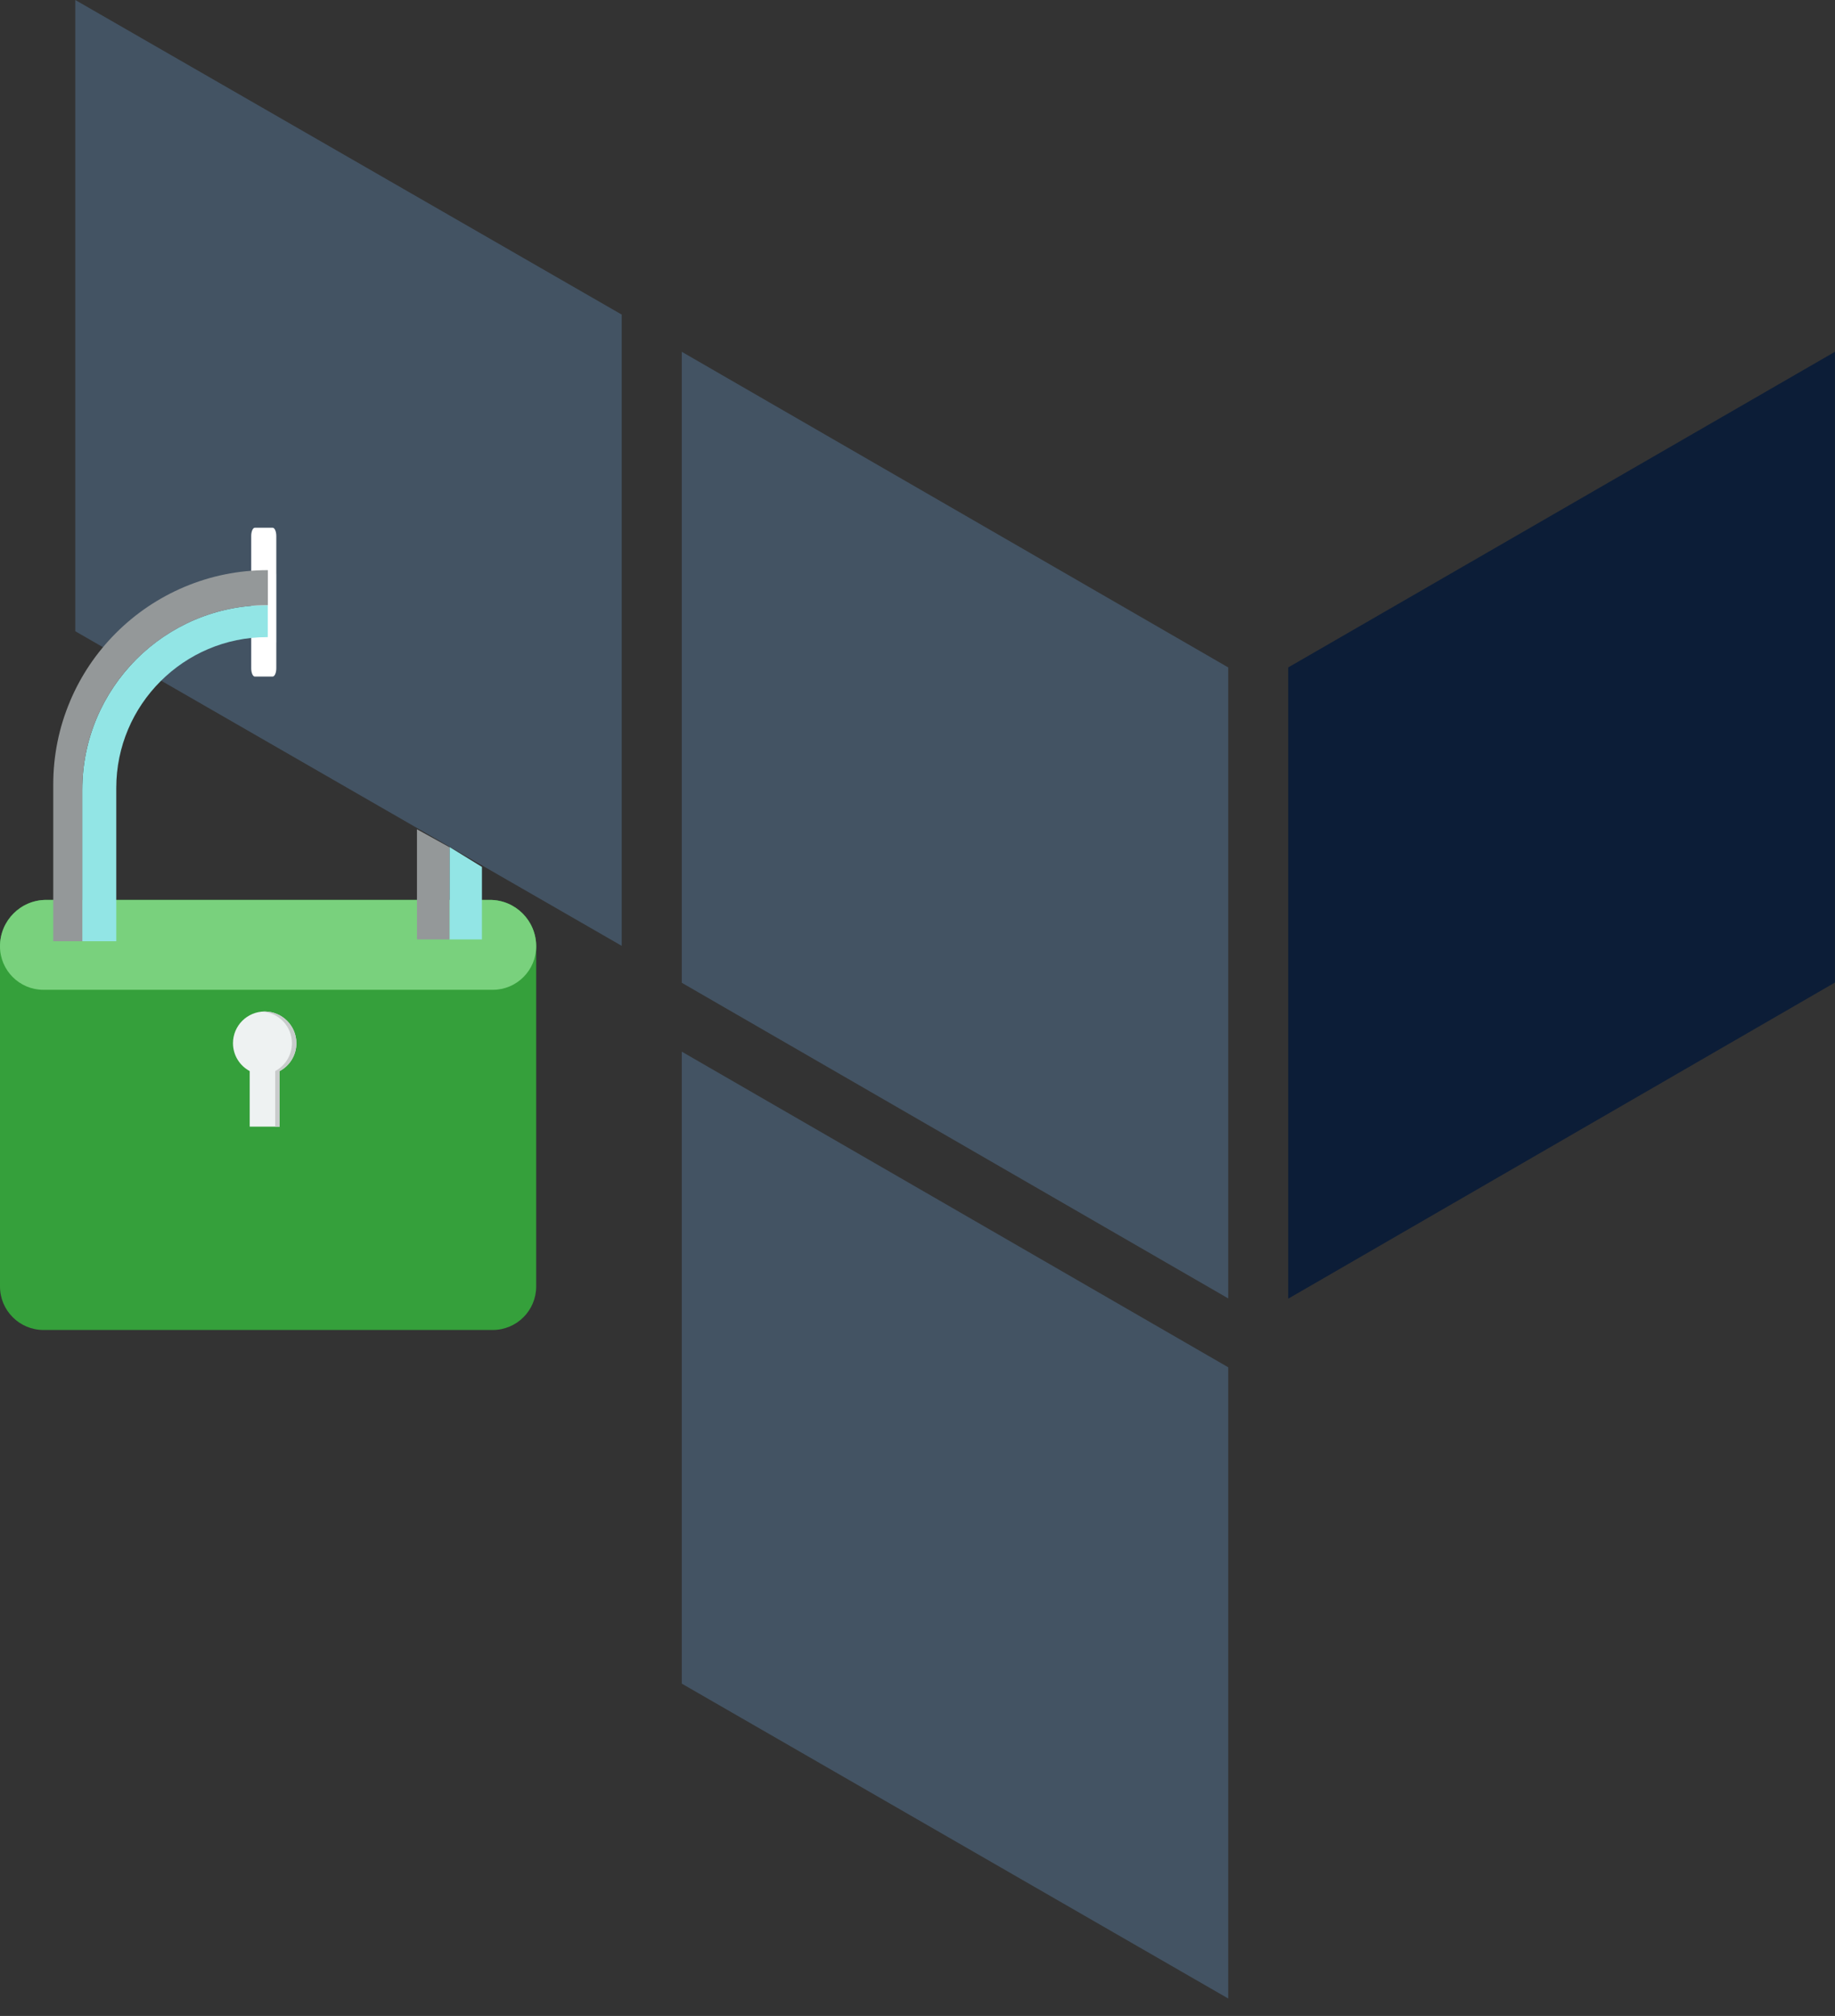 <svg width="61" height="67" viewBox="0 0 61 67" fill="none" xmlns="http://www.w3.org/2000/svg">
<rect x="0" y="0" width="61" height="67" fill="#333333" stroke="none"/>
<path fill-rule="evenodd" clip-rule="evenodd" d="M40.829 66.421V45.442L22.664 34.952V55.956L40.829 66.421ZM40.829 43.153L22.664 32.663V11.692L40.829 22.182V43.153Z" fill="#435363"/>
<path fill-rule="evenodd" clip-rule="evenodd" d="M60.998 32.655V11.692L42.824 22.182V43.162L60.998 32.655Z" fill="#0C1D37"/>
<path fill-rule="evenodd" clip-rule="evenodd" d="M20.668 31.436V10.456L2.503 0V20.98L20.668 31.436Z" fill="#435363"/>
<path fill-rule="evenodd" clip-rule="evenodd" d="M9.185 17.814C9.185 17.663 9.13 17.539 9.063 17.539H8.472C8.405 17.539 8.351 17.663 8.351 17.814V18.246V22.21C8.351 22.362 8.405 22.486 8.472 22.486H9.063C9.13 22.486 9.185 22.362 9.185 22.21V21.357H9.186V20.354V19.384V19.075H9.185V18.246V17.814Z" fill="white"/>
<path d="M1.541 29.909H16.284C17.136 29.909 17.824 30.599 17.824 31.451V42.757C17.824 43.556 17.177 44.202 16.379 44.202H1.445C0.647 44.202 -0 43.555 -0 42.757V31.451C-0 30.599 0.69 29.909 1.539 29.909H1.541Z" fill="#35A03B"/>
<path d="M-0 31.451C-0 32.248 0.646 32.896 1.441 32.896H16.383C17.178 32.896 17.824 32.248 17.824 31.451C17.824 30.599 17.136 29.909 16.288 29.909H1.536C0.686 29.909 -0 30.599 -0 31.451Z" fill="#40BE46"/>
<path opacity="0.3" d="M-0 31.451C-0 32.248 0.646 32.896 1.441 32.896H16.383C17.178 32.896 17.824 32.248 17.824 31.451C17.824 30.599 17.136 29.909 16.288 29.909H1.536C0.686 29.909 -0 30.599 -0 31.451Z" fill="white"/>
<path d="M7.745 34.671C7.745 34.09 8.217 33.618 8.798 33.618C9.38 33.618 9.852 34.09 9.852 34.671C9.852 35.073 9.628 35.421 9.296 35.598V37.445H8.301V35.598C7.971 35.421 7.745 35.073 7.745 34.671Z" fill="#EEF2F2"/>
<path d="M9.704 34.671C9.704 34.114 9.272 33.66 8.724 33.622C8.749 33.622 8.774 33.618 8.798 33.618C9.38 33.618 9.852 34.09 9.852 34.671C9.852 35.073 9.628 35.421 9.296 35.598V37.445H9.148V35.598C9.478 35.421 9.704 35.073 9.704 34.671Z" fill="#C9CCCC"/>
<path d="M8.872 20.113H8.901V21.175H8.875C6.112 21.175 3.865 23.424 3.865 26.187V31.282H2.735V26.252C2.735 22.861 5.483 20.113 8.874 20.113H8.872Z" fill="#92E5E5"/>
<path d="M2.329 23.304C2.688 22.454 3.202 21.692 3.855 21.038C4.511 20.383 5.273 19.871 6.121 19.51C7 19.138 7.934 18.949 8.897 18.949C8.899 18.949 8.901 18.949 8.904 18.949V20.113H8.875C5.484 20.113 2.736 22.861 2.736 26.252V31.282H1.77V26.078C1.77 25.116 1.958 24.181 2.33 23.304H2.329Z" fill="#949899"/>
<path d="M16.021 28.813L14.941 28.149V31.222H16.021V28.813Z" fill="#92E5E5"/>
<path d="M14.941 28.158L13.861 27.561V31.222H14.941V28.158Z" fill="#949899"/>
</svg>
